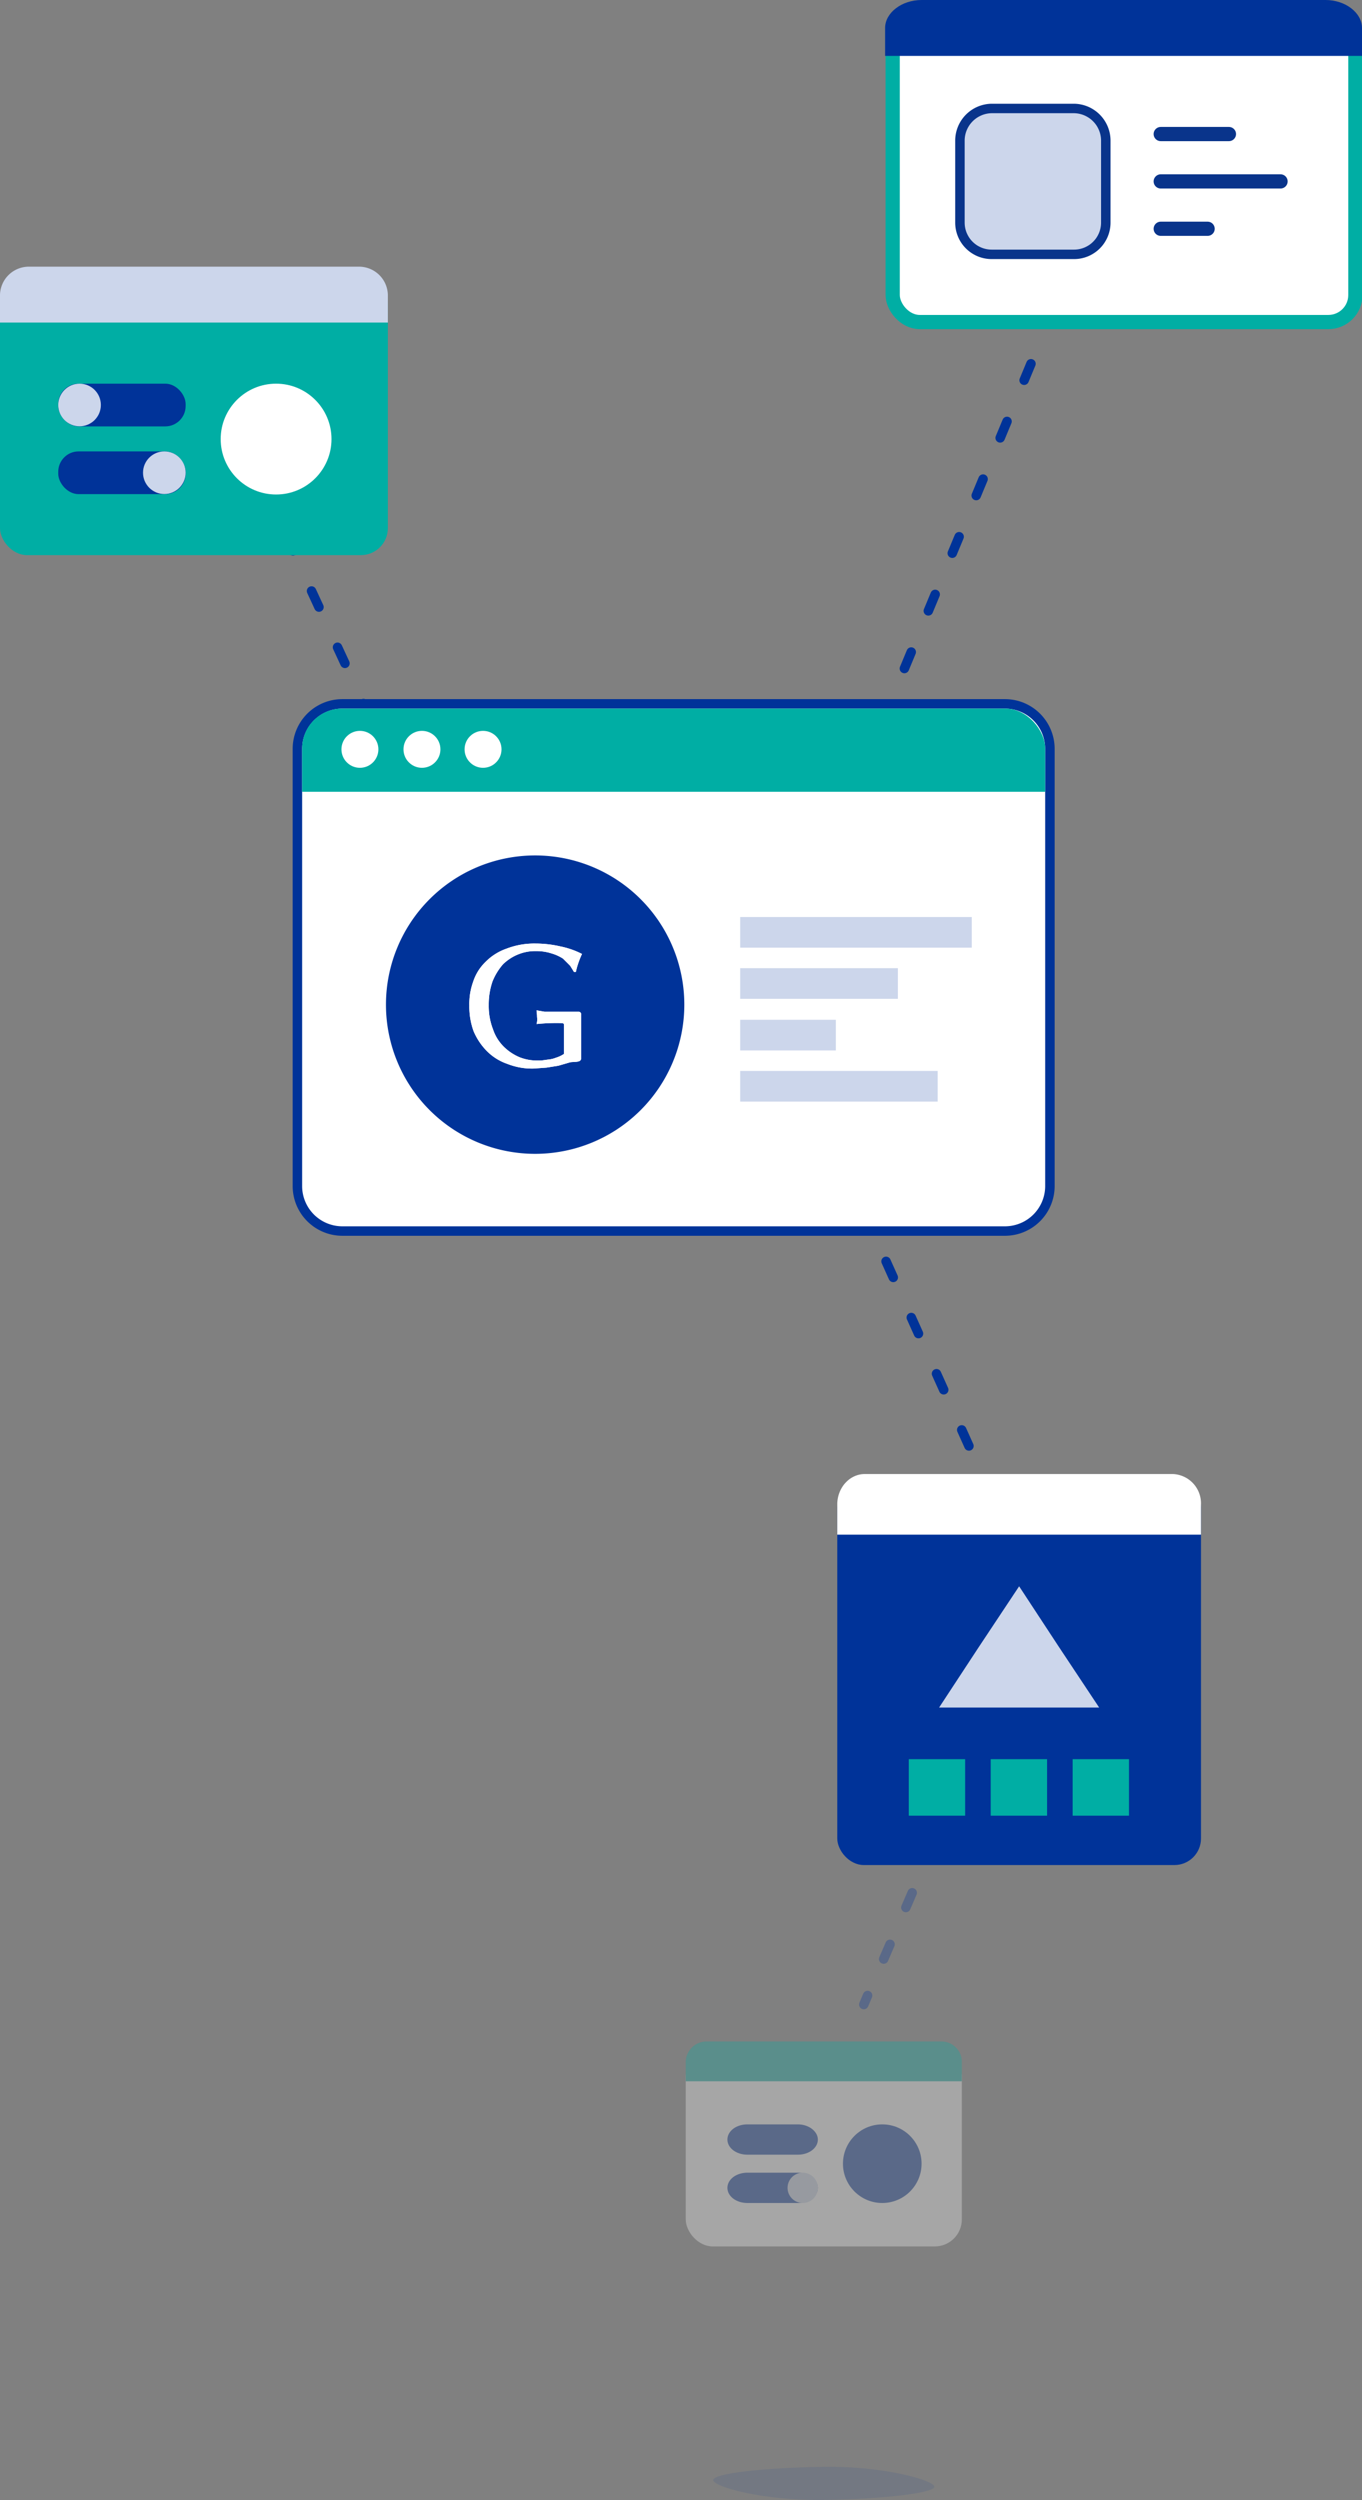 <svg viewBox="0 0 287.6 527.8" xmlns="http://www.w3.org/2000/svg" xmlns:xlink="http://www.w3.org/1999/xlink"><rect x="0" y="0" width="287.6" height="527.8" fill="#808080" stroke="none"/><clipPath id="a"><rect height="109.24" rx="8.4" width="156.9" x="63.8" y="149.6"/></clipPath><g fill="none" stroke="#039"><path d="m55.5 102.6.8 1.9" stroke-linecap="round" stroke-linejoin="round" stroke-width="2"/><path d="m60.3 112.9 20 43.3" stroke-dasharray="3.738 9.344" stroke-linecap="round" stroke-linejoin="round" stroke-width="2"/><path d="m82.3 160.4.8 1.8" stroke-linecap="round" stroke-linejoin="round" stroke-width="2"/><path d="m182.5 256 .8 1.8" stroke-linecap="round" stroke-linejoin="round" stroke-width="2"/><path d="m187.1 266.3 19.4 43.2" stroke-dasharray="3.715 9.288" stroke-linecap="round" stroke-linejoin="round" stroke-width="2"/><path d="m208.4 313.8.8 1.8" stroke-linecap="round" stroke-linejoin="round" stroke-width="2"/><g opacity=".3" stroke-linecap="round" stroke-linejoin="round" stroke-width="2"><path d="m182.4 423.2.8-1.9"/><path d="m186.6 413.6 7.7-17.9" stroke-dasharray="3.385 8.463"/><path d="m196 391.9.8-1.9"/></g><path d="m222.1 66.2-.8 1.9" stroke-linecap="round" stroke-linejoin="round" stroke-width="2"/><path d="m217.7 76.8-28.5 68.6" stroke-dasharray="3.766 9.415" stroke-linecap="round" stroke-linejoin="round" stroke-width="2"/><path d="m187.4 149.8-.8 1.8" stroke-linecap="round" stroke-linejoin="round" stroke-width="2"/></g><rect fill="#fff" height="111.24" rx="9.4" width="158.9" x="62.8" y="148.6"/><path d="m212.3 149.6a8.5 8.5 0 0 1 8.4 8.4v92.5a8.5 8.5 0 0 1 -8.4 8.4h-140.1a8.5 8.5 0 0 1 -8.4-8.4v-92.5a8.5 8.5 0 0 1 8.4-8.4zm0-2h-140.1a10.5 10.5 0 0 0 -10.4 10.4v92.5a10.5 10.5 0 0 0 10.4 10.4h140.1a10.5 10.5 0 0 0 10.4-10.4v-92.5a10.5 10.5 0 0 0 -10.4-10.4z" fill="#039"/><g clip-path="url(#a)"><path d="m61.5 149.6h161.7v17.56h-161.7z" fill="#00aea4"/></g><path d="m113 180.6a31.5 31.5 0 1 0 31.5 31.5 31.5 31.5 0 0 0 -31.5-31.5zm-8.9 36.7a9.3 9.3 0 0 0 2.3 3.7 10.6 10.6 0 0 0 3.3 2.2 10 10 0 0 0 3.9.7h.7l1.4-.2a5.9 5.9 0 0 0 1.7-.4 6.5 6.5 0 0 0 1.7-.8v-6.1c0-.2-.1-.4-.5-.4a40.3 40.3 0 0 0 -5.3.2 3.7 3.7 0 0 0 .1-1.5c0-.6-.1-1.1-.1-1.4l1.7.3h7.2a.5.5 0 0 1 .5.6v9.3c0 .9-1.7.6-2.4.8l-2.4.7-2.5.4-2.8.2a14.2 14.2 0 0 1 -5.5-1 11.2 11.2 0 0 1 -4.3-2.7 13.4 13.4 0 0 1 -2.8-4.2 15.3 15.3 0 0 1 -.9-5.4 13.8 13.8 0 0 1 .8-5 10.2 10.2 0 0 1 2.6-4.2 11.5 11.5 0 0 1 4.4-2.8 16.4 16.4 0 0 1 6.2-1.1 23.7 23.7 0 0 1 5.2.6 17.7 17.7 0 0 1 4.6 1.6 17.8 17.8 0 0 0 -.9 2.3c-.2.6-.3 1.1-.4 1.5h-.4l-.8-1.3-1.5-1.5a9 9 0 0 0 -2.4-1.1 10.4 10.4 0 0 0 -3.3-.5 9.5 9.5 0 0 0 -3.8.7 9.9 9.9 0 0 0 -3.2 2.1 12.8 12.8 0 0 0 -2.2 3.6 15 15 0 0 0 -.8 5 13.6 13.6 0 0 0 .9 5.1z" fill="#039"/><path d="m102.8 221.9a11.2 11.2 0 0 0 4.3 2.7 14.2 14.2 0 0 0 5.5 1l2.8-.2 2.5-.4 2.4-.7c.7-.2 2.4.1 2.4-.8v-9.3a.5.5 0 0 0 -.5-.6h-7.2l-1.7-.3c0 .3.1.8.1 1.4a3.7 3.7 0 0 1 -.1 1.5 40.3 40.3 0 0 1 5.3-.2c.4 0 .5.2.5.4v6.1a6.5 6.5 0 0 1 -1.7.8 5.9 5.9 0 0 1 -1.7.4l-1.4.2h-.7a10 10 0 0 1 -3.9-.7 10.6 10.6 0 0 1 -3.3-2.2 9.3 9.3 0 0 1 -2.3-3.7 13.6 13.6 0 0 1 -.9-5.1 15 15 0 0 1 .8-5 12.8 12.8 0 0 1 2.2-3.6 9.9 9.9 0 0 1 3.2-2.1 9.5 9.5 0 0 1 3.8-.7 10.4 10.4 0 0 1 3.3.5 9 9 0 0 1 2.4 1.1l1.5 1.5.8 1.3h.4c.1-.4.2-.9.4-1.5a17.8 17.8 0 0 1 .9-2.3 17.7 17.7 0 0 0 -4.6-1.6 23.7 23.7 0 0 0 -5.2-.6 16.4 16.4 0 0 0 -6.2 1.1 11.5 11.5 0 0 0 -4.4 2.8 10.2 10.2 0 0 0 -2.6 4.2 13.8 13.8 0 0 0 -.8 5 15.3 15.3 0 0 0 .9 5.4 13.4 13.4 0 0 0 2.8 4.2z" fill="#fff"/><path d="m156.3 193.6h48.9v6.47h-48.9z" fill="#ccd6eb"/><path d="m156.3 226.1h41.7v6.47h-41.7z" fill="#ccd6eb"/><path d="m156.3 204.4h33.3v6.47h-33.3z" fill="#ccd6eb"/><path d="m156.3 215.3h20.2v6.47h-20.2z" fill="#ccd6eb"/><circle cx="76" cy="158.2" fill="#fff" r="3.9"/><circle cx="89.1" cy="158.2" fill="#fff" r="3.9"/><circle cx="102" cy="158.2" fill="#fff" r="3.9"/><rect fill="#00aea4" height="58.4" rx="5.7" width="81.9" y="58.8"/><circle cx="58.3" cy="92.7" fill="#fff" r="11.7"/><rect fill="#039" height="9.02" rx="4.3" width="26.9" x="12.3" y="81"/><rect fill="#039" height="9.02" rx="4.3" width="26.9" x="12.3" y="95.3"/><circle cx="16.8" cy="85.5" fill="#ccd6eb" r="4.5"/><circle cx="34.7" cy="99.8" fill="#ccd6eb" r="4.5"/><path d="m75.7 56.3h-69.5a6.1 6.1 0 0 0 -6.2 5.9v5.9h81.9v-5.9a6.1 6.1 0 0 0 -6.2-5.9z" fill="#ccd6eb"/><g opacity=".3"><rect fill="#fff" height="41.57" rx="5.7" width="58.3" x="144.8" y="432.7"/><g fill="#039"><circle cx="186.3" cy="456.8" r="8.3"/><path d="m172.7 451.7c0 1.8-1.9 3.2-4.2 3.2h-10.7c-2.3 0-4.2-1.4-4.2-3.2s1.9-3.2 4.2-3.2h10.7c2.3 0 4.2 1.5 4.2 3.2z"/><path d="m172.7 461.9c0 1.8-1.9 3.2-4.2 3.2h-10.7c-2.3 0-4.2-1.4-4.2-3.2s1.9-3.2 4.2-3.2h10.7c2.3 0 4.2 1.5 4.2 3.2z"/></g><circle cx="169.5" cy="461.9" fill="#ccd6eb" r="3.2"/><path d="m198.7 431h-49.4a4.4 4.4 0 0 0 -4.5 4.2v4.2h58.3v-4.2a4.3 4.3 0 0 0 -4.4-4.2z" fill="#00aea4"/></g><rect fill="#039" height="81.15" rx="5.6" width="76.8" x="176.8" y="312.6"/><rect fill="none" height="81.15" rx="5.3" width="76.8" x="176.8" y="312.6"/><path d="m215.2 360.5h-16.9l8.4-12.8 8.5-12.8 8.4 12.8 8.5 12.8z" fill="#ccd6eb"/><path d="m191.9 371.4h11.9v11.93h-11.9z" fill="#00aea4"/><path d="m209.2 371.4h11.9v11.93h-11.9z" fill="#00aea4"/><path d="m226.5 371.4h11.9v11.93h-11.9z" fill="#00aea4"/><path d="m247.7 311.2h-65.1c-3.2 0-5.8 2.9-5.8 6.4v6.4h76.8v-6.4a6.2 6.2 0 0 0 -5.9-6.4z" fill="#fff"/><rect fill="#fff" height="62.09" rx="5.7" width="97.7" x="188.5" y="5.9"/><rect fill="none" height="62.09" rx="5.7" stroke="#00aea4" stroke-miterlimit="10" stroke-width="3" width="97.7" x="188.5" y="5.9"/><rect fill="#ccd6eb" height="30.76" rx="6.7" width="30.8" x="202.7" y="22.9"/><path d="m226.8 23.9a5.8 5.8 0 0 1 5.7 5.7v17.4a5.7 5.7 0 0 1 -5.7 5.7h-17.4a5.7 5.7 0 0 1 -5.7-5.7v-17.4a5.8 5.8 0 0 1 5.7-5.7zm0-2h-17.4a7.8 7.8 0 0 0 -7.7 7.7v17.4a7.7 7.7 0 0 0 7.7 7.7h17.4a7.7 7.7 0 0 0 7.7-7.7v-17.4a7.8 7.8 0 0 0 -7.7-7.7z" fill="#09348b"/><path d="m279.9 0h-85.3c-4.2 0-7.7 2.7-7.7 5.9v5.9h100.7v-5.9c0-3.2-3.5-5.9-7.7-5.9z" fill="#039"/><path d="m245.1 28.3h14.4" fill="#00aea4" stroke="#09348b" stroke-linecap="round" stroke-miterlimit="10" stroke-width="3"/><path d="m245.1 48.3h9.9" fill="#00aea4" stroke="#09348b" stroke-linecap="round" stroke-miterlimit="10" stroke-width="3"/><path d="m245.1 38.3h25.3" fill="#00aea4" stroke="#09348b" stroke-linecap="round" stroke-miterlimit="10" stroke-width="3"/><path d="m197.3 525c0-1.3-10.5-4.4-23.4-4.2s-23.3 1.4-23.3 2.8 10.6 4.4 23.4 4.2 23.3-1.5 23.3-2.8z" fill="#039" opacity=".1"/></svg>